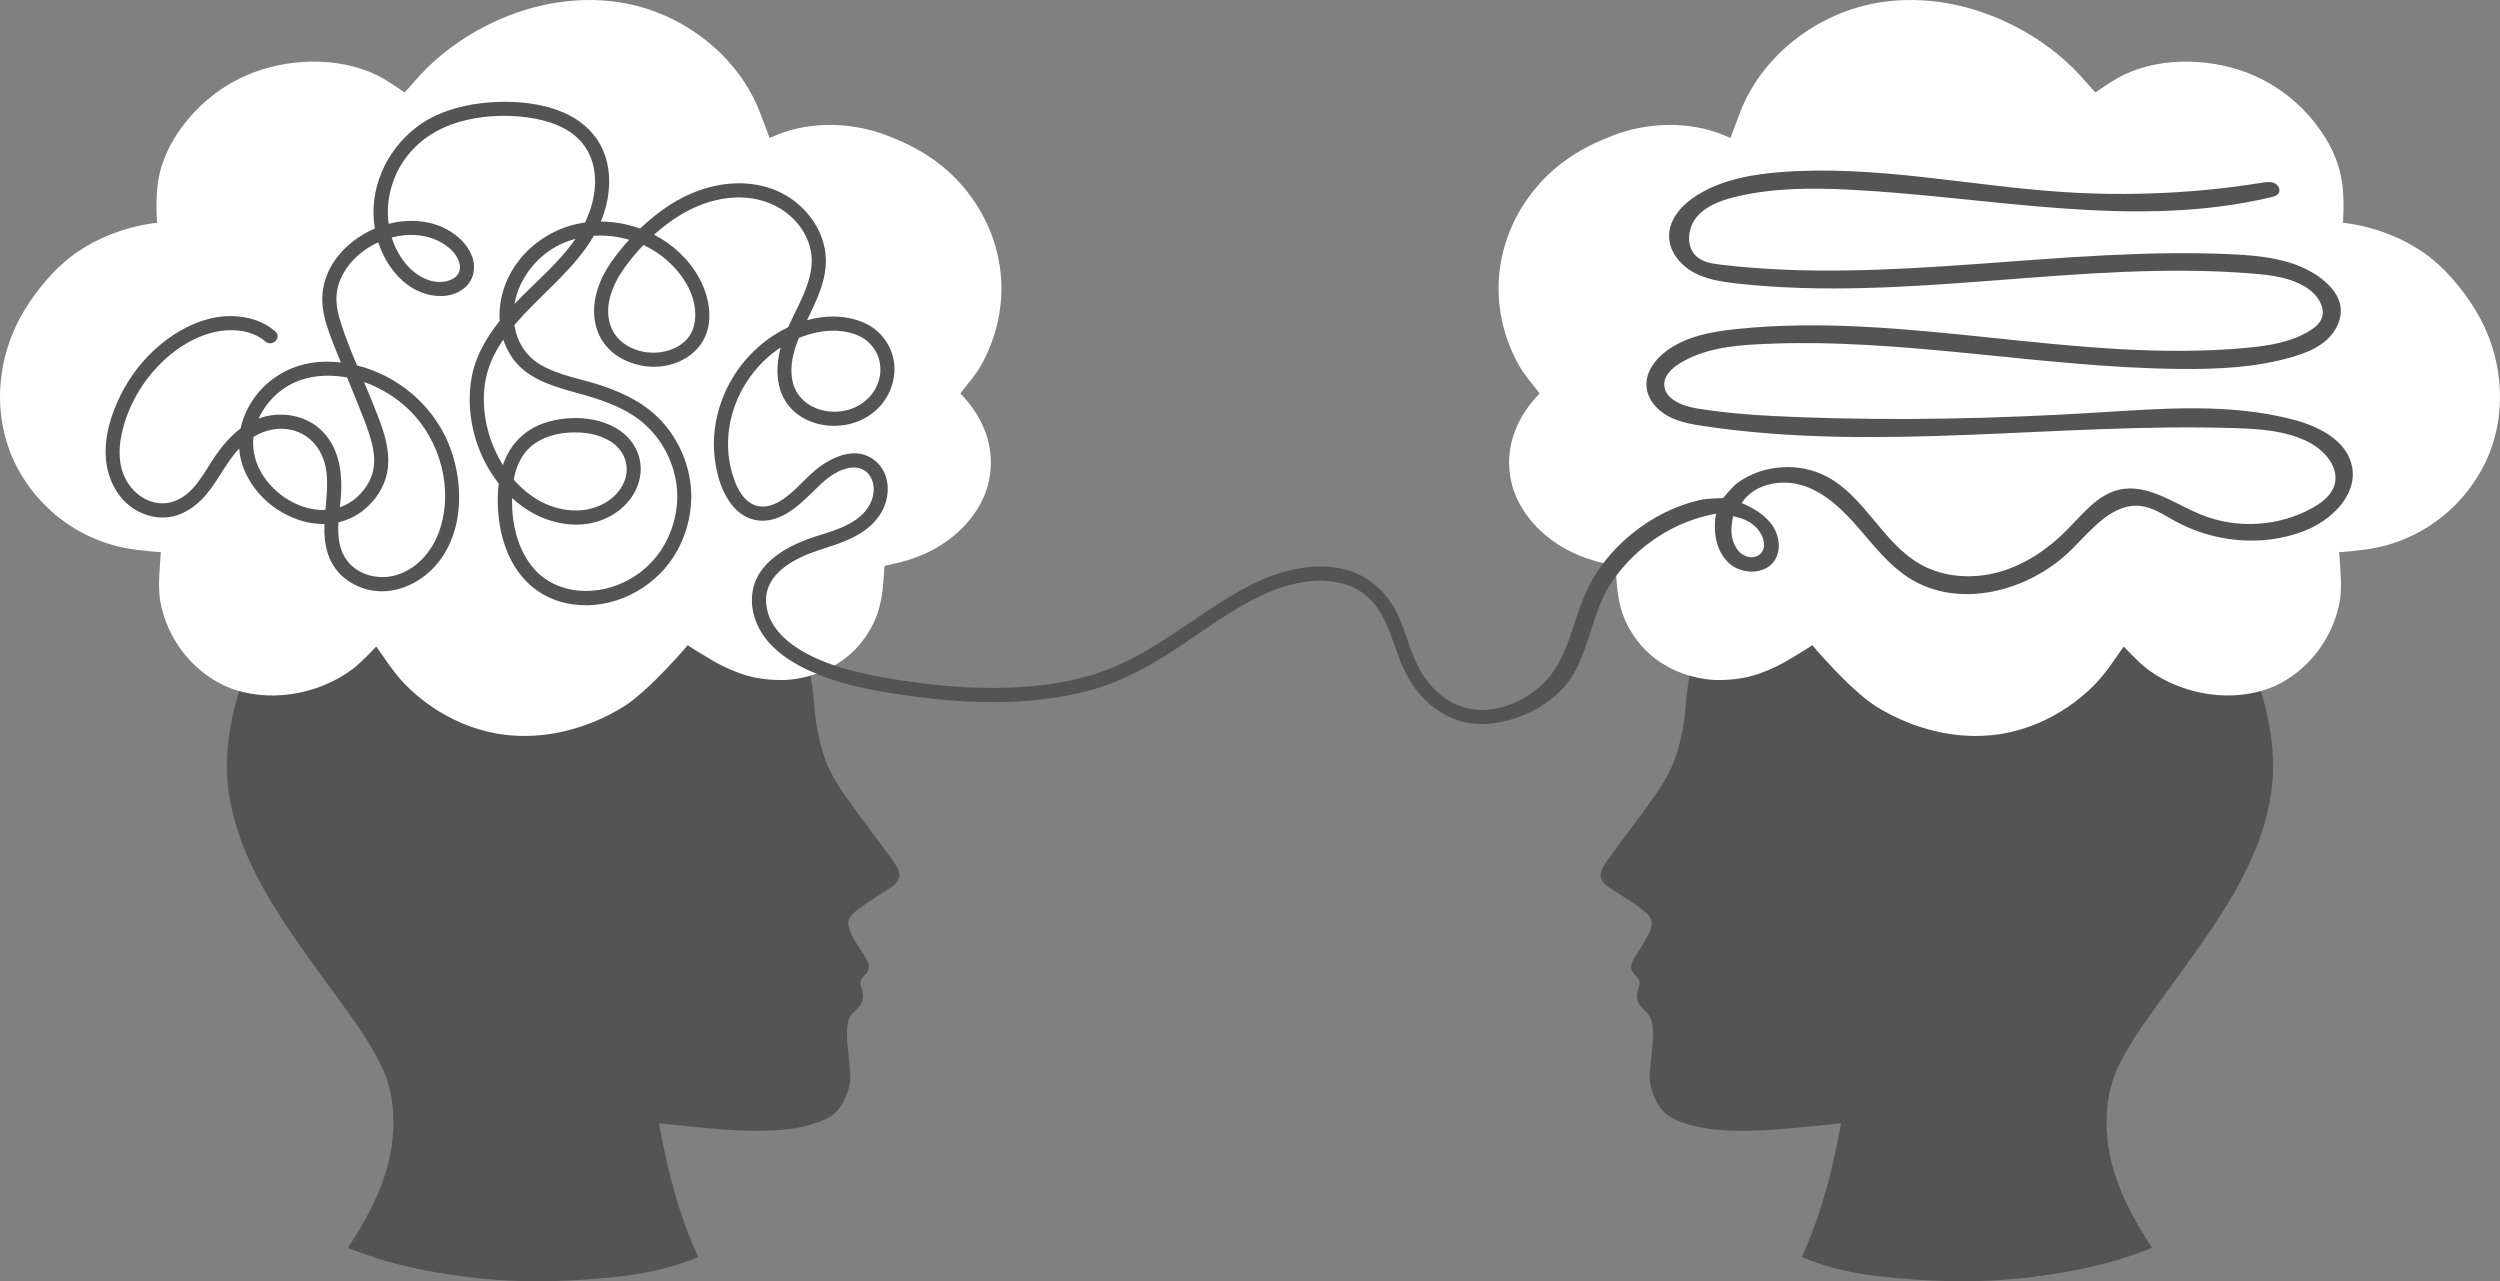<?xml version="1.0" encoding="UTF-8"?>
<!DOCTYPE svg PUBLIC "-//W3C//DTD SVG 1.1//EN" "http://www.w3.org/Graphics/SVG/1.1/DTD/svg11.dtd">
<!-- Creator: CorelDRAW -->
<svg xmlns="http://www.w3.org/2000/svg" xml:space="preserve" width="130.583mm" height="66.928mm" version="1.1" style="shape-rendering:geometricPrecision; text-rendering:geometricPrecision; image-rendering:optimizeQuality; fill-rule:evenodd; clip-rule:evenodd"
viewBox="0 0 7416.44 3801.15"
 xmlns:xlink="http://www.w3.org/1999/xlink"
 xmlns:xodm="http://www.corel.com/coreldraw/odm/2003">
 <rect x="0" y="0" width="7416.44" height="3801.15" fill="#808080" stroke="none"/>
 <defs>
  <style type="text/css">
   <![CDATA[
    .fil0 {fill:#545454;fill-rule:nonzero}
    .fil1 {fill:white;fill-rule:nonzero}
   ]]>
  </style>
 </defs>
 <g id="Layer_x0020_1">
  <path class="fil0" d="M5345.32 3728.76c58.16,-126.99 91.73,-259.76 116.13,-396.36 -44.21,4.48 -86.56,9 -129,13.01 -81.8,7.74 -167.89,13.76 -250.11,4.8 -25.32,-2.75 -50.51,-7.46 -74.85,-15.11 -26.82,-8.44 -54.61,-18.33 -74.2,-39.4 -17.44,-18.84 -27.47,-43.14 -34.6,-67.48 -8.03,-27.38 -3.83,-54.66 -1.26,-81.8 3.45,-36.56 9.79,-72.75 4.06,-109.73 -2.7,-17.58 -12.59,-30.45 -24.95,-41.37 -20.71,-18.28 -25.37,-39.87 -15.62,-64.87 4.99,-12.82 4.67,-22.57 -6.01,-33.48 -15.02,-15.35 -21.31,-25.09 -12.17,-44.26 13.81,-28.87 39.55,-58.85 51.3,-88.61 14.51,-36.66 0.7,-48.32 -28.26,-70.24 -25.55,-19.35 -53.35,-35.67 -80.17,-53.35 -2.47,-1.64 -4.85,-3.41 -7.41,-4.9 -36.84,-22.1 -37.64,-45.19 -12.59,-79.65 45.75,-62.96 93.31,-124.57 138.41,-187.99 28.31,-39.83 54.1,-81.52 69.02,-128.81 15.2,-48.04 24.25,-97.14 27.65,-147.37 3.36,-49.95 19.91,-160.47 47.89,-204.03 97.42,-151.57 209.3,-284.2 378.03,-358.16 101.44,-44.45 212.05,-65.2 322.58,-71.96 171.25,-10.54 346.13,12.45 503.48,80.91 157.35,68.47 296.14,184.17 379.34,334.24 72.33,130.49 125.68,310.27 108.1,460.3 -25.98,221.94 -164.72,404.8 -291.2,580.62 -55.26,76.81 -117.15,155.34 -159.59,240.17 -20.84,39.4 -32.5,81.75 -37.31,126.06 -14.51,134.82 30.45,253.79 97.79,366.79 10.17,17.07 21.04,33.72 31.53,50.55 0.42,0.65 1.26,1.91 2.89,4.48 -9.05,3.87 -20.57,8.03 -30.22,11.66 -75.97,28.82 -154.46,47.85 -234.48,61.61 -112.11,19.26 -225.11,28.49 -338.67,25.6 -68.04,-1.72 -136.18,-6.53 -203.8,-14.09 -77.23,-8.63 -153.11,-25.27 -225.53,-54.84 -1.45,-0.7 -2.94,-1.45 -6.21,-2.94z"/>
  <path class="fil1" d="M6938.92 1638.12c0.94,-0.1 4.71,63.66 4.95,68.27 1.77,31.99 1.21,61.56 -6.07,93.18 -19.49,84.78 -71.91,162.11 -145.04,210.79 -9.18,6.11 -18.65,11.76 -28.4,16.93 -55.87,29.52 -123.72,39.82 -186.35,34.65 -76.16,-6.29 -152.41,-33.91 -212.47,-80.92 -23.22,-18.14 -65.34,-63 -65.34,-63 0,0 -21.54,30.69 -23.41,33.44 -19.72,28.5 -39.27,55.55 -63.66,80.31 -23.27,23.64 -48.92,45.05 -76.34,63.89 -58.29,40.06 -125.12,68.55 -195.12,80.73 -4.2,0.74 -8.39,1.4 -12.59,2 -125.5,18.19 -255.15,-15.81 -361.71,-81.61 -77.33,-47.71 -191.21,-182.91 -191.21,-182.91 1.03,1.22 -76.48,47.8 -83.94,51.72 -29.66,15.62 -60.3,29.75 -92.71,38.85 -35.72,10.02 -73.03,13.48 -110.06,12.96 -73.12,-3.45 -146.76,-31.66 -200.25,-81.47 -30.55,-28.45 -54.7,-63.52 -70.56,-101.95 -17.4,-42.02 -21.64,-87.02 -24.53,-131.98 -0.42,-6.29 -0.8,-12.59 -1.26,-18.84 -0.09,-1.49 -0.28,-4.48 -0.28,-4.48 0,0 -28.31,-6.44 -30.92,-7 -13.34,-2.94 -26.53,-6.43 -39.55,-10.44 -26.02,-8.07 -51.35,-18.47 -75.28,-31.44 -64.5,-34.84 -120.97,-90.24 -149.6,-157.77 -25.98,-61.18 -26.77,-129.79 -3.41,-191.95 16,-42.53 41.04,-79.1 73.64,-112.77 -21.41,-28.64 -45.24,-54.47 -61.75,-84.18 -95.32,-171.48 -75.92,-373.27 49.71,-524.75 62.87,-75.78 141.54,-123.53 232.95,-157.77 101.99,-38.19 222.08,-41.74 323.65,-0.41 7.18,2.94 14.23,6.25 21.46,9.05 8.81,-23.37 17.39,-45.47 25.51,-67.77 63.8,-175.07 231.41,-303.83 415.48,-334 68.6,-11.24 139.07,-9.51 207.34,3.03 68.84,12.68 135.52,36.19 197.41,68.37 70.79,36.79 136.03,84.83 190.23,143.12 15.9,17.12 30.45,35.45 46.91,52.09 0,0 39.73,-27.47 61.56,-40.15 111.65,-64.96 266.25,-64.17 385.64,-19.3 79.89,30.03 150.63,82.59 203.14,149.05 30.55,38.66 55.69,81.99 70.33,128.9 8.81,28.26 13.1,57.69 14.41,87.21 1.22,27.75 1.26,50.79 -0.98,81.19 0,0 120.09,8.35 233.46,84.46 64.87,43.51 121.11,110.39 161.36,177.03 67.39,111.5 89.45,249.97 55.31,375.56 -22.66,83.48 -70.98,159.4 -135.43,217.6 -70.05,63.24 -157.45,103.43 -251.55,115 -24.58,2.94 -50.09,6.01 -74.67,7.46z"/>
  <path class="fil0" d="M2071.11 3728.76c-58.15,-126.99 -91.73,-259.76 -116.12,-396.36 44.21,4.48 86.56,9 129,13.01 81.8,7.74 167.88,13.76 250.11,4.8 25.32,-2.75 50.51,-7.46 74.85,-15.11 26.82,-8.44 54.61,-18.33 74.2,-39.4 17.44,-18.84 27.47,-43.14 34.6,-67.48 8.02,-27.38 3.82,-54.66 1.26,-81.8 -3.45,-36.56 -9.8,-72.75 -4.06,-109.73 2.71,-17.58 12.59,-30.45 24.95,-41.37 20.71,-18.28 25.37,-39.87 15.62,-64.87 -4.99,-12.82 -4.66,-22.57 6.01,-33.48 15.02,-15.35 21.32,-25.09 12.18,-44.26 -13.81,-28.87 -39.55,-58.85 -51.3,-88.61 -14.51,-36.66 -0.7,-48.32 28.26,-70.24 25.56,-19.35 53.35,-35.67 80.17,-53.35 2.48,-1.64 4.85,-3.41 7.42,-4.9 36.84,-22.1 37.64,-45.19 12.59,-79.65 -45.75,-62.96 -93.32,-124.57 -138.41,-187.99 -28.31,-39.83 -54.1,-81.52 -69.02,-128.81 -15.2,-48.04 -24.25,-97.14 -27.65,-147.37 -3.36,-49.95 -19.91,-160.47 -47.89,-204.03 -97.43,-151.57 -209.31,-284.2 -378.03,-358.16 -101.44,-44.45 -212.05,-65.2 -322.58,-71.96 -171.25,-10.54 -346.13,12.45 -503.48,80.91 -157.35,68.47 -296.14,184.17 -379.34,334.24 -72.33,130.49 -125.69,310.27 -108.1,460.3 25.98,221.94 164.72,404.8 291.2,580.62 55.26,76.81 117.14,155.34 159.59,240.17 20.84,39.4 32.5,81.75 37.31,126.06 14.5,134.82 -30.45,253.79 -97.79,366.79 -10.17,17.07 -21.04,33.72 -31.53,50.55 -0.42,0.65 -1.26,1.91 -2.89,4.48 9.05,3.87 20.57,8.03 30.22,11.66 75.97,28.82 154.46,47.85 234.48,61.61 112.11,19.26 225.11,28.49 338.67,25.6 68.04,-1.72 136.18,-6.53 203.8,-14.09 77.23,-8.63 153.11,-25.27 225.53,-54.84 1.45,-0.7 2.94,-1.45 6.2,-2.94z"/>
  <path class="fil1" d="M477.52 1638.12c-0.93,-0.1 -4.71,63.66 -4.94,68.27 -1.77,31.99 -1.22,61.56 6.06,93.18 19.5,84.78 71.91,162.11 145.04,210.79 9.18,6.11 18.65,11.76 28.4,16.93 55.87,29.52 123.73,39.82 186.36,34.65 76.16,-6.29 152.4,-33.91 212.47,-80.92 23.23,-18.14 65.34,-63 65.34,-63 0,0 21.54,30.69 23.41,33.44 19.72,28.5 39.27,55.55 63.66,80.31 23.27,23.64 48.92,45.05 76.34,63.89 58.29,40.06 125.12,68.55 195.12,80.73 4.2,0.74 8.39,1.4 12.59,2 125.5,18.19 255.14,-15.81 361.71,-81.61 77.33,-47.71 191.21,-182.91 191.21,-182.91 -1.03,1.22 76.48,47.8 83.94,51.72 29.66,15.62 60.3,29.75 92.71,38.85 35.72,10.02 73.03,13.48 110.06,12.96 73.12,-3.45 146.76,-31.66 200.25,-81.47 30.55,-28.45 54.7,-63.52 70.56,-101.95 17.4,-42.02 21.64,-87.02 24.53,-131.98 0.42,-6.29 0.8,-12.59 1.26,-18.84 0.09,-1.49 0.28,-4.48 0.28,-4.48 0,0 28.31,-6.44 30.92,-7 13.34,-2.94 26.53,-6.43 39.55,-10.44 26.02,-8.07 51.35,-18.47 75.27,-31.44 64.5,-34.84 120.98,-90.24 149.61,-157.77 25.98,-61.18 26.77,-129.79 3.41,-191.95 -16,-42.53 -41.04,-79.1 -73.64,-112.77 21.41,-28.64 45.24,-54.47 61.75,-84.18 95.32,-171.48 75.92,-373.27 -49.71,-524.75 -62.87,-75.78 -141.54,-123.53 -232.95,-157.77 -101.99,-38.19 -222.08,-41.74 -323.66,-0.41 -7.18,2.94 -14.22,6.25 -21.45,9.05 -8.81,-23.37 -17.4,-45.47 -25.51,-67.77 -63.8,-175.07 -231.41,-303.83 -415.48,-334 -68.6,-11.24 -139.07,-9.51 -207.34,3.03 -68.84,12.68 -135.52,36.19 -197.41,68.37 -70.79,36.79 -136.03,84.83 -190.23,143.12 -15.9,17.12 -30.45,35.45 -46.91,52.09 0,0 -39.74,-27.47 -61.56,-40.15 -111.65,-64.96 -266.25,-64.17 -385.64,-19.3 -79.89,30.03 -150.63,82.59 -203.14,149.05 -30.55,38.66 -55.69,81.99 -70.33,128.9 -8.81,28.26 -13.1,57.69 -14.41,87.21 -1.22,27.75 -1.26,50.79 0.98,81.19 0,0 -120.09,8.35 -233.46,84.46 -64.87,43.51 -121.11,110.39 -161.36,177.03 -67.39,111.5 -89.45,249.97 -55.31,375.56 22.66,83.48 70.98,159.4 135.43,217.6 70.05,63.24 157.45,103.43 251.55,115 24.58,2.94 50.09,6.01 74.66,7.46z"/>
  <path class="fil0" d="M314.24 1361.62c5.74,65.43 39.5,128.57 100.55,157.77 31.02,14.83 65.29,20.1 99.01,12.31 32.13,-7.41 60.95,-26.49 84.08,-49.52 44.82,-44.63 68.09,-105.77 111.74,-151.57 1.03,14.41 3.59,28.78 7.84,43 13.24,44.16 40.24,84.04 74.75,114.4 46.69,41.04 108.67,67.48 170.22,66.51 -0.56,16.51 -0.28,32.97 1.72,49.48 4.34,35.3 16.74,68.27 40.81,94.9 21.27,23.55 50.37,40.34 80.82,48.87 65.34,18.28 133.7,-4.15 183.84,-47.61 108.05,-93.6 112.2,-264.15 59.69,-387.36 -48.55,-113.83 -150.45,-198.86 -270.16,-228.7 -17.02,-40.53 -33.49,-81.33 -46.96,-122.93 -9.84,-30.41 -17.35,-62.49 -12.82,-94.63 3.59,-25.46 14.09,-49.29 28.49,-70.42 22.57,-33.07 56.2,-59.88 94.21,-77.32 16.04,49.67 45.89,95.84 88.05,126.85 45.94,33.81 117.89,47.8 165.93,10.21 27.8,-21.73 36.61,-58.67 25.56,-91.78 -10.17,-30.36 -32.6,-54.98 -58.58,-72.94 -49.29,-34.05 -111.88,-41.98 -169.8,-31.62 -6.81,1.22 -13.62,2.71 -20.38,4.48 -10.4,-76.34 14.27,-156.79 67.16,-215.65 44.02,-48.96 102.32,-78.48 166.07,-92.89 65.01,-14.69 136.13,-15.81 201.66,-3.41 55.87,10.59 113.79,33.81 147.18,82.36 36.56,53.07 36.7,120.46 18.42,180.29 -4.85,15.86 -10.91,30.97 -17.95,45.47 -131.28,17.96 -242.93,123.82 -253.05,258.55 -0.83,10.96 -0.79,22.01 -0.05,33.07 -38.01,47.89 -69.95,101.8 -82.13,162.29 -12.82,63.61 -7.32,131.33 12.22,193.03 14.46,45.61 37.31,89.54 67.11,127.5 -5.46,41.79 -3.13,85.39 3.49,125.54 10.4,62.68 37.22,125.03 83.53,169.57 41.69,40.06 96.63,61.88 154.04,65.38 117.01,7.13 232.71,-59.6 288.58,-161.73 32.7,-59.74 47.62,-130.35 39.27,-198.16 -8.44,-68.55 -37.86,-132.72 -84.13,-184.07 -47.47,-52.7 -111.78,-84.36 -178.06,-106.8 -61.18,-20.71 -128.9,-29.89 -184.86,-63.7 -43.19,-26.07 -68.14,-68.84 -75.41,-116.31 8.07,-9.52 16.32,-18.8 24.72,-27.85 71.16,-76.58 158.38,-146.01 210.79,-236.95 35.16,-2.29 70.94,1.77 104.98,11.71 -19.17,20.94 -37.03,43.04 -53.12,66.08 -39.03,56.01 -63.66,126.39 -44.21,194.38 19.54,68.14 81.56,107.4 149.42,115.15 60.25,6.86 125.91,-15.81 161.22,-66.74 39.92,-57.69 26.44,-136.22 -4.99,-194.28 -30.64,-56.62 -78.44,-100.73 -134.4,-129.65 19.68,-17.68 40.43,-33.95 61.98,-48.27 58.81,-39.13 126.9,-64.13 198.2,-62.03 64.96,1.91 126.57,28.82 167.79,79.79 17.82,22.01 30.5,48.18 36.47,75.83 6.91,32.08 2.06,64.96 -7.64,95.88 -14.65,46.69 -39.5,89.08 -59.37,133.57 -84.69,40.06 -152.78,112.3 -189.48,198.95 -22.06,52.14 -33.2,109.18 -30.03,165.89 3.27,58.71 19.21,123.54 58.62,168.82 21.64,24.81 52.98,40.48 86.18,40.2 33.72,-0.28 65.38,-16 91.97,-35.68 27.47,-20.29 50.32,-44.82 74.94,-68.27 23.13,-22.06 50.09,-43.04 81.52,-51.25 24.48,-6.39 50.6,-2.61 66.59,18.56 15.39,20.42 17.03,47.57 9.33,71.26 -0.61,1.82 -1.22,3.63 -1.91,5.45 -24.06,62.68 -98.59,85.91 -156.93,103.63 -21.5,6.53 -42.53,14.36 -63.05,23.55 -43.51,19.54 -85.99,47.52 -112.25,88.28 -25.6,39.73 -28.54,89.26 -14.13,133.61 28.03,86.23 111.6,136.51 191.3,168.21 89.68,35.72 186.41,51.35 281.59,64.08 129.51,17.3 261.68,23.73 391.65,6.9 64.17,-8.3 128.11,-21.45 188.78,-44.31 56.81,-21.36 110.39,-49.99 161.88,-81.94 100.17,-62.17 193.73,-139.21 302.24,-186.87 89.73,-39.36 208.74,-61.14 292.32,3.92 45,35.03 65.99,88.14 84.23,140.28 18.23,52.14 36.75,102.88 71.35,146.72 31.29,39.6 73.12,70.65 121.3,86.28 31.38,10.17 64.92,12.88 97.65,9.33 94.25,-10.21 198.01,-64.92 245.59,-148.95 49.2,-86.93 57.41,-192.05 114.91,-274.92 35.86,-51.63 81.98,-96.12 134.68,-130.35 26.35,-17.11 54.33,-31.66 83.52,-43.23 14.6,-5.78 29.48,-10.82 44.58,-15.06 4.25,-1.21 36.89,-9.79 44.12,-9.98 -9.65,51.02 -1.02,108.99 36.47,144.89 37.49,35.91 107.68,37.45 136.64,-5.64 20.99,-31.15 14.64,-75.04 -7,-105.77 -21.64,-30.73 -55.59,-50.46 -90.1,-65.29 37.4,-58.2 120.27,-72.94 185.7,-50.51 65.43,22.43 116.59,73.5 161.92,125.73 45.38,52.18 88.51,108.15 146.53,145.78 148.39,96.4 358.25,42.02 483.9,-82.59 60.02,-59.51 122.6,-139.86 206.45,-129.46 36.42,4.53 67.9,26.4 100.03,44.12 114.96,63.47 257.57,77.37 380.55,31.34 82.03,-30.73 162.2,-106.52 145.59,-192.51 -14.92,-77.09 -98.16,-119.2 -174.09,-139.21 -188.97,-49.71 -388.06,-33.02 -583.09,-21.03 -295.16,18.14 -591.2,24.76 -886.73,13.52 -100.64,-3.82 -201.37,-9.7 -300.75,-25.93 -43.79,-7.14 -98.27,-29.52 -95.74,-73.78 1.44,-25 22.15,-44.44 43.23,-57.96 69.49,-44.54 155.2,-54.38 237.66,-58.62 417.67,-21.55 833.34,69.68 1251.57,73.45 111.23,0.98 223.76,-4.38 330.51,-35.54 36.84,-10.73 73.73,-25.05 102.23,-50.79 28.49,-25.7 47.33,-64.83 40.24,-102.55 -5.36,-28.49 -24.53,-52.65 -46.54,-71.49 -73.73,-63.05 -177.22,-75.41 -274.13,-79.89 -505.81,-23.55 -1014.01,90.56 -1516.83,30.96 -25.65,-3.03 -52.89,-7.28 -72.15,-24.48 -32.27,-28.82 -27.05,-84.13 0.7,-117.29 27.75,-33.16 71.03,-48.78 113.04,-59.09 110.86,-27.19 226.46,-27.42 340.44,-21.68 418.51,21.03 843.59,119.43 1251.19,22.15 8.21,-1.96 17.16,-4.57 21.59,-11.75 6.49,-10.59 -1.68,-25.18 -13.06,-30.03 -11.38,-4.85 -24.39,-2.89 -36.66,-0.93 -193.91,31.06 -391.28,40.34 -587.24,27.65 -280.05,-18.14 -558.79,-80.96 -838.56,-59.41 -87.25,6.71 -176.47,22.62 -250.62,69.11 -43.19,27.1 -82.64,69.95 -82.41,120.97 0.19,45.09 32.41,85.2 71.87,107.07 39.4,21.83 85.25,28.59 130.07,33.58 507.35,56.15 1020.21,-70.84 1528.96,-29.61 56.52,4.57 115.24,12.03 162.57,43.28 30.78,20.29 56.57,59.13 41.23,92.62 -6.67,14.55 -19.87,24.95 -33.44,33.39 -55.73,34.7 -122.93,44.96 -188.31,51.07 -502.31,46.78 -1007.8,-107.4 -1509.7,-56.11 -75.5,7.7 -154.04,21.5 -214.2,67.81 -31.71,24.39 -58.11,60.86 -56.1,100.78 1.87,37.59 28.96,70.28 61.75,88.8 32.74,18.52 70.7,25.23 107.92,30.82 520.69,78.07 1051.17,-10.72 1577.41,6.11 75.22,2.43 153.06,7.7 219.65,42.72 46.59,24.48 89.03,74.52 74.57,125.07 -8.86,30.97 -36.56,52.56 -64.64,68.32 -99.33,55.78 -224.13,63.75 -329.76,21.13 -80.64,-32.55 -159.87,-94.07 -244.65,-74.57 -64.5,14.83 -108.29,72.33 -154.83,119.39 -56.48,57.18 -125.41,103.76 -202.87,125.12 -77.46,21.36 -163.92,15.76 -233.6,-24.3 -109.55,-63.01 -162.99,-198.34 -274.22,-258.32 -82.91,-44.73 -191.2,-37.35 -267.27,18.24 -13.85,10.12 -42.06,44.77 -42.06,44.77 0,0 -45.15,0.23 -68.56,5.59 -73.27,16.88 -142.05,51.58 -200.39,98.87 -45.28,36.7 -85.95,81.61 -115.7,131.89 -31.71,53.58 -48.88,114.95 -69.11,173.39 -18.89,54.43 -43.19,108.34 -87.21,147.23 -50.92,45 -117.85,75.13 -186.73,71.12 -45.14,-2.61 -87.86,-22.67 -120.88,-53.17 -36.89,-34.09 -60.07,-77.65 -77.05,-124.33 -18.46,-50.74 -33.39,-104.55 -65.34,-148.96 -31.81,-44.16 -77.41,-75.83 -130.11,-89.63 -101.34,-26.53 -211.63,7.79 -300.76,56.48 -103.34,56.43 -195.54,130.67 -297.77,188.92 -49.95,28.45 -102.04,52.61 -157.35,68.69 -59.41,17.31 -120.69,27.61 -182.3,32.7 -126.24,10.44 -253.93,1.35 -378.92,-18 -85.2,-13.2 -172.18,-29.38 -251.23,-65.15 -68.04,-30.78 -142.57,-81.89 -149.37,-162.62 -7.84,-92.71 92.8,-139.4 167.23,-161.97 1.31,-0.42 2.52,-0.89 3.64,-1.44 63.33,-19.96 130.21,-43.56 167.84,-102.13 30.87,-48.08 31.86,-118.83 -14.73,-157.82 -56.29,-47.11 -130.77,-12.13 -179.32,28.4 -25.32,21.17 -46.73,46.54 -72,67.81 -21.92,18.42 -49.53,37.86 -79.19,39.17 -61.51,2.75 -87.96,-67.99 -99.15,-117.24 -11.76,-51.81 -9.42,-106.19 4.85,-157.26 22.34,-80.02 74.34,-151.94 143.82,-197.45 0,0.05 -0.05,0.14 -0.05,0.18 -16.56,62.45 -14.78,134.64 33.21,183.24 47.05,47.66 123.35,60.25 185.7,39.59 64.36,-21.32 110.67,-74.9 117.85,-142.84 6.62,-62.68 -26.49,-122.7 -83.06,-150.4 -54.05,-26.44 -118.64,-26.63 -175.77,-10.63 30.45,-62.03 63.62,-128.53 54.7,-199.7 -7.93,-63.38 -44.4,-118.22 -94.95,-156.09 -55.36,-41.51 -127.92,-56.01 -195.87,-48.5 -71.86,7.93 -138.74,37.26 -196.62,80.12 -21.64,16.04 -42.44,33.58 -62.21,52.32 -37.22,-13.48 -76.76,-20.66 -116.45,-20.89 6.25,-14.97 11.52,-30.55 15.58,-46.83 15.9,-63.7 12.68,-134.77 -23.23,-191.39 -33.34,-52.65 -88.56,-84.87 -147.65,-100.87 -63.38,-17.16 -132.58,-19.68 -197.59,-12.17 -68.93,7.97 -137.81,28.77 -193.63,71.16 -91.92,69.82 -143.13,186.68 -123.96,300.85 -83.62,35.72 -153.39,111.27 -155.91,204.82 -0.93,35.3 8.63,70.47 20.29,103.49 10.64,30.03 22.76,59.55 34.93,89.07 -48.08,-5.69 -97.66,-1.86 -142.71,16.09 -62.3,24.76 -113.23,72.8 -140.19,134.45 -6.43,14.74 -11.38,29.9 -14.69,45.33 -29.75,22.38 -54.56,51.72 -75.64,82.4 -33.34,48.59 -61.51,111.88 -121.11,133.33 -59.46,21.36 -119.81,-15.2 -145.93,-69.11 -26.44,-54.56 -16.6,-120.09 2.33,-175.26 19.82,-57.78 52.7,-111.65 94.86,-155.81 43.84,-45.89 98.45,-83.43 160.33,-99.71 51.35,-13.52 116.87,-10.77 158.7,25.98 20.24,17.77 50,-11.8 29.66,-29.66 -45.15,-39.64 -110.57,-51.54 -168.78,-43 -63.84,9.33 -122.51,40.9 -171.8,81.56 -49.58,40.85 -90.1,93.04 -118.69,150.49 -28.45,57.69 -49.06,124.05 -43.33,189.21zm4827.24 170.26c0.32,-1.26 22.8,5.41 24.85,6.11 8.3,2.89 16.32,6.62 23.83,11.19 18.33,11.19 32.93,27.61 39.83,48.13 6.16,18.33 4.48,39.46 -13.62,50.13 -22.25,13.1 -42.39,1.4 -53.12,-7.28 -15.15,-12.22 -25.14,-38.66 -26.44,-57.27 -1.82,-26.16 4.66,-51.02 4.66,-51.02zm-2771.57 -529.41c2.89,-1.16 5.78,-2.33 8.67,-3.4 51.35,-19.12 109.09,-25.88 161.36,-6.07 51.95,19.69 81.01,72.48 69.35,126.99 -12.59,58.81 -65.43,97.56 -124.28,101.11 -60.86,3.69 -120.93,-28.45 -134.04,-91.04 -9.09,-43.09 2.29,-86.79 18.94,-127.59zm-461.13 -275.48c20.94,9.66 40.71,21.59 58.67,35.91 47.71,37.92 89.45,94.9 94.57,157.35 2.47,30.22 -2.94,62.16 -23.73,85.48 -18.89,21.17 -44.96,33.02 -72.52,38.1 -57.08,10.54 -126.52,-13.15 -151.01,-68.98 -27.19,-61.93 1.73,-130.11 38.29,-181.04 16.7,-23.22 35.45,-45.7 55.73,-66.83zm-415.67 280.37c11.43,35.03 31.57,67.02 60.44,90.43 52.56,42.68 119.58,56.39 183,74.9 63.24,18.42 128.58,42.29 177.91,87.58 48.04,44.07 80.31,103.67 91.08,167.98 10.63,63.52 -2.79,131.23 -34.23,187.1 -27.8,49.34 -69.35,87.45 -120.36,111.88 -94.72,45.33 -216.63,33.82 -280.19,-56.75 -35.58,-50.69 -50.6,-113 -51.67,-174.33 -0.1,-6.16 -0.1,-12.4 0,-18.7 47.62,43.83 106.89,73.5 174.46,78.3 65.58,4.67 132.4,-19.91 173.72,-72.28 37.35,-47.29 45.98,-111.37 12.73,-163.55 -53.21,-83.48 -179.97,-94.63 -266.15,-64.83 -56.75,19.63 -98.49,61.23 -119.34,117.38 -0.89,2.38 -1.68,4.75 -2.47,7.18 -18.75,-29.8 -33.2,-62.35 -42.48,-95.14 -16.7,-58.71 -20.38,-123.35 -3.08,-182.39 9.98,-34.14 26.53,-65.57 46.63,-94.77zm66.36 333.12c31.2,-37.68 80.12,-53.91 125.68,-57.03 44.77,-3.08 91.46,3.17 128.91,27.98 16.04,10.59 30.12,26.4 37.77,44.73 9.6,22.9 9.93,49.25 0.09,72.8 -22.62,54.14 -82.13,84.32 -138.46,85.35 -76.16,1.4 -141.4,-36.52 -189.39,-91.5 5.45,-30.03 15.99,-58.86 35.39,-82.31zm147.79 -632.01c-49.16,71.73 -120.42,129.74 -180.67,192.84 8.72,-53.12 38.34,-102.09 78.12,-137.9 29.8,-26.81 65.06,-44.86 102.55,-54.94zm-545.31 -3.92c50.92,-13.43 105.49,-10.07 150.59,16.84 22.8,13.61 45.75,35.39 51.02,62.54 5.74,29.33 -16.69,46.78 -43.23,51.21 -53.07,8.86 -102.13,-28.45 -129.79,-70.28 -12.55,-19.03 -22.01,-39.31 -28.58,-60.3zm-132.17 415.29c12.26,29.85 24.48,59.65 36.33,89.63 13.3,33.67 27.24,67.48 36.33,102.55 8.12,31.2 11.24,63.71 1.54,94.95 -8.39,27.1 -26.11,50.97 -47.2,69.68 -14.6,12.92 -31.06,22.2 -48.68,28.12 2.05,-18.98 4.06,-37.68 4.33,-55.4 0.98,-63.42 -11.38,-125.68 -57.97,-171.8 -44.58,-44.16 -113.65,-57.36 -173.16,-40.62 -4.8,1.35 -9.47,2.94 -14.04,4.62 25.79,-55.64 72.99,-98.68 131.98,-116.5 42.11,-12.69 86.88,-13.48 130.54,-5.23zm-25.75 429.57c15.06,-3.5 29.9,-8.86 44.21,-16.32 51.39,-26.77 92.95,-80.59 101.48,-138.18 10.77,-72.61 -21.73,-143.08 -47.99,-208.93 -7,-17.58 -14.32,-35.12 -21.68,-52.65 50.41,17.77 97.14,46.92 133.75,82.64 92.99,90.8 132.68,236.44 89.03,360.31 -21.08,59.84 -66.69,112.53 -129.09,130.26 -54.52,15.53 -119.71,-2.43 -150.31,-52.61 -19.12,-31.34 -21.59,-67.62 -19.4,-104.51zm-252.25 -253.14c33.95,-20.75 73.59,-30.22 114.35,-20.57 57.97,13.72 94.02,63.8 101.81,121.11 5.26,38.66 0.83,77.27 -2.61,115.84 -6.2,0.28 -12.46,0.23 -18.75,-0.14 -78.68,-5.04 -159.08,-65.52 -185.66,-141.08 -8.81,-24.85 -11.89,-50.09 -9.14,-75.17z"/>
 </g>
</svg>
